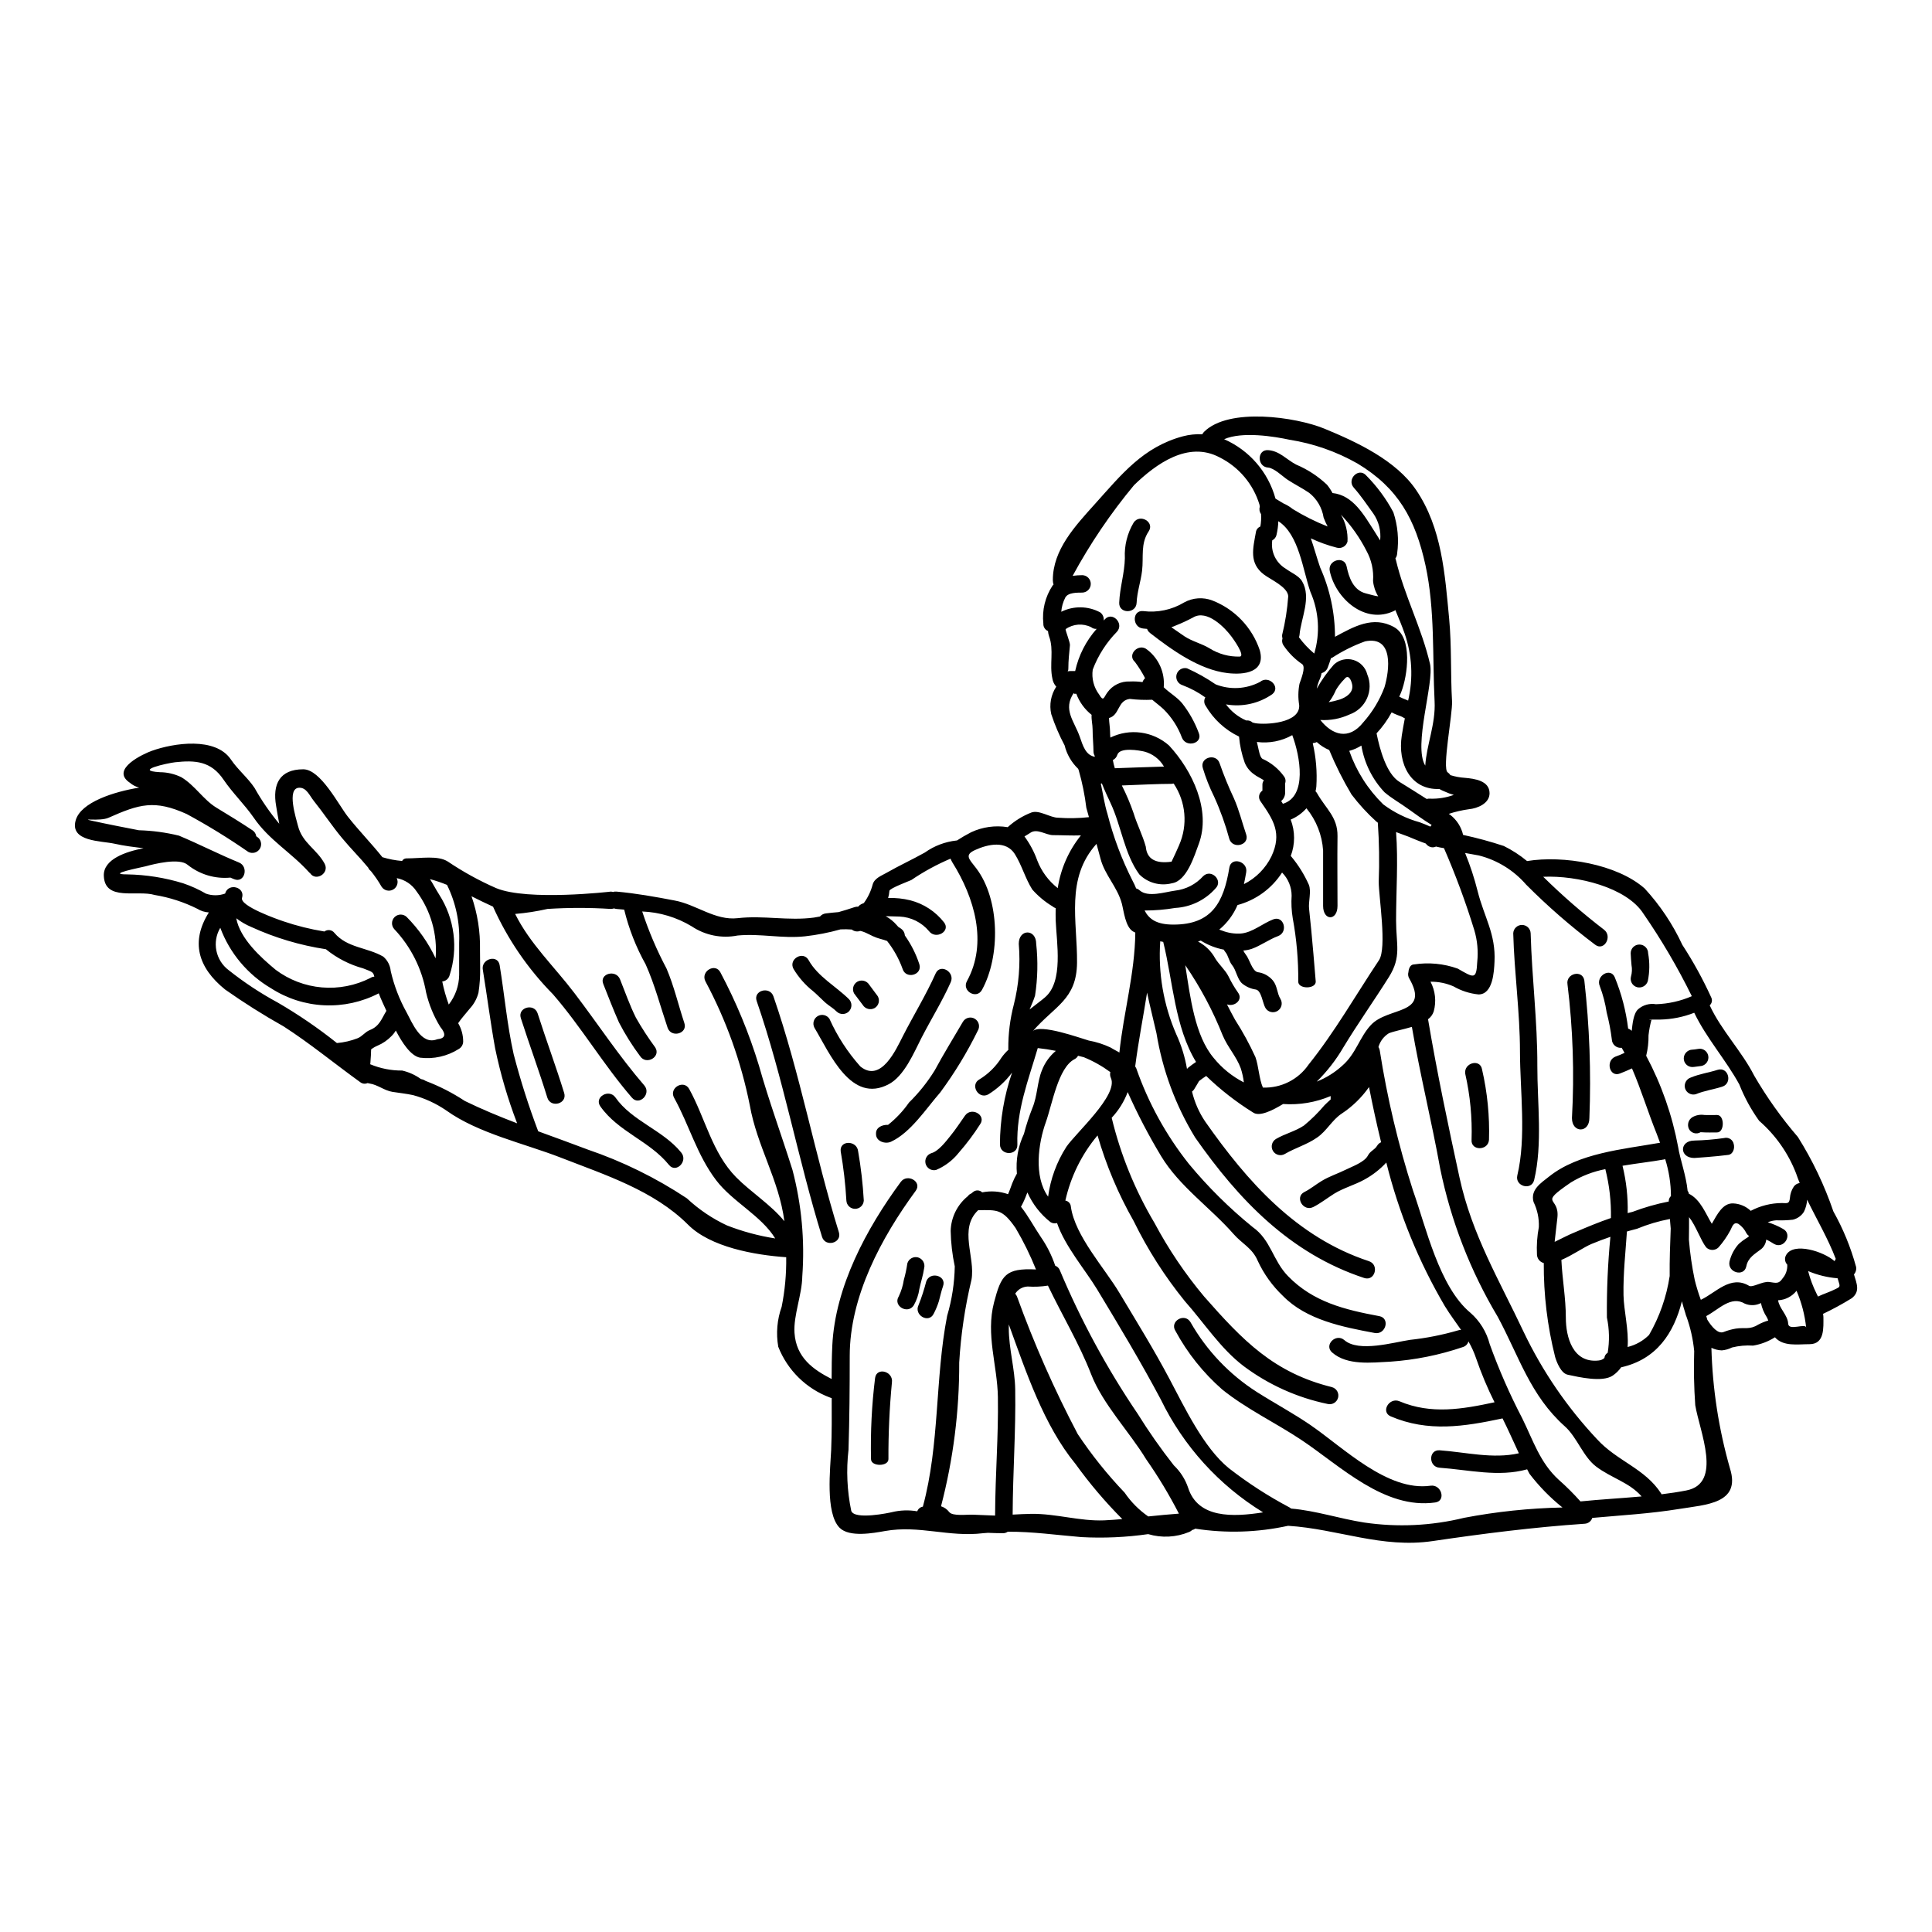 <?xml version="1.0" encoding="UTF-8"?>
<!-- Uploaded to: SVG Repo, www.svgrepo.com, Generator: SVG Repo Mixer Tools -->
<svg fill="#000000" width="800px" height="800px" version="1.1" viewBox="144 144 512 512" xmlns="http://www.w3.org/2000/svg">
 <g>
  <path d="m516.11 334.27c0.02 0 0.02 0.02 0.02 0.039-0.121-0.082-0.344-0.219-0.363-0.238-0.16-0.082-0.344-0.16-0.504-0.242-0.16-0.082-0.66-0.219-0.922-0.34h0.004c-0.531-0.203-1.047-0.438-1.547-0.703-1.09 2.016-2.434 3.883-3.996 5.559 0.844 4.199 2.609 10.727 6.062 12.855 2.394 1.484 4.82 2.992 7.231 4.539 0.285-0.09 0.586-0.121 0.887-0.082 2.144 0.07 4.281-0.27 6.297-1.004-0.812-0.219-1.602-0.508-2.363-0.863-0.512-0.199-1.008-0.434-1.488-0.703-7.551 0.305-11.109-6.691-9.941-14.168 0.242-1.574 0.523-3.09 0.809-4.559-0.055-0.047-0.117-0.074-0.184-0.09zm119.75 145.35v0.004c0.168 0.75-0.035 1.531-0.543 2.109 0.742 2.469 1.688 4.5-0.562 6.297-2.465 1.527-5.012 2.914-7.629 4.156 0.051 0.277 0.086 0.559 0.098 0.844 0 2.754 0.363 7.172-3.656 7.191-3.211 0-6.965 0.68-9.195-1.828h0.004c-1.762 1.121-3.731 1.871-5.789 2.207-1.879-0.125-3.769 0.043-5.598 0.5-0.844 0.426-1.758 0.684-2.695 0.766-0.953-0.035-1.895-0.266-2.754-0.684 0.289 10.824 1.941 21.562 4.922 31.969 2.953 9.359-6.387 9.582-13.516 10.746-7.613 1.242-15.305 1.668-22.973 2.363h-0.004c-0.289 0.895-1.105 1.512-2.047 1.547-13.574 0.926-26.766 2.609-40.148 4.578-13.617 2.027-25.145-3.191-38.418-4.035-8.082 1.773-16.426 2.035-24.602 0.762-0.234 0.172-0.504 0.285-0.785 0.34-0.242 0.234-0.531 0.418-0.844 0.543-3.445 1.426-7.273 1.625-10.848 0.562-5.863 0.844-11.797 1.109-17.711 0.789-6.746-0.562-12.953-1.465-19.5-1.426-0.367 0.262-0.812 0.398-1.262 0.395-1.328 0-2.652-0.043-4-0.102-0.422 0.039-0.844 0.059-1.281 0.102-9.098 1.102-16.871-2.188-25.977-0.582-3.016 0.539-9.445 1.746-12.031-0.848-3.871-3.852-2.449-15.926-2.246-20.664 0.18-4.559 0.16-9.137 0.141-13.695-0.141-0.043-0.305-0.102-0.445-0.16h-0.004c-6.277-2.332-11.266-7.227-13.715-13.457-0.621-3.555-0.309-7.207 0.902-10.605 0.863-4.32 1.27-8.723 1.203-13.129-8.41-0.582-20.074-2.672-26.004-8.617-9.078-9.078-21.992-13.195-33.777-17.793-9.602-3.734-21.809-6.402-30.285-12.469-2.688-1.848-5.668-3.227-8.816-4.078-1.828-0.395-3.594-0.562-5.465-0.863-2.168-0.344-3.938-1.91-6.062-2.211-0.199-0.039-0.363-0.078-0.543-0.117h0.004c-0.652 0.297-1.418 0.191-1.969-0.266-6.809-4.898-13.277-10.262-20.344-14.801l-0.004 0.004c-5.309-2.981-10.461-6.231-15.438-9.738-7.231-5.844-9.16-12.695-4.297-20.426h-0.004c-1.082-0.062-2.133-0.395-3.055-0.965-3.555-1.777-7.359-3.008-11.285-3.656-4.641-1.406-13.277 1.805-13.496-5.117-0.137-4.375 5.863-6.383 10.523-7.269-2.551-0.324-5.117-0.621-7.691-1.203-3.496-0.789-11.91-0.484-10.285-6.207 1.367-4.797 10.145-7.57 16.832-8.66-0.91-0.234-1.754-0.672-2.469-1.281-5.418-3.617 3.836-7.773 5.824-8.473 5.785-2.07 16.852-3.754 20.949 2.305 1.848 2.731 4.5 4.859 6.266 7.535v-0.004c1.883 3.363 4.074 6.539 6.543 9.5-0.324-1.605-0.562-3.211-0.824-4.699-1.027-5.801 0.945-9.738 7.188-9.738 4.602 0 9.359 9.445 11.828 12.57 2.977 3.773 6.246 7.086 9.141 10.723 1.699 0.52 3.453 0.855 5.223 1.004 0.215-0.406 0.629-0.664 1.082-0.684 4.016 0 8.355-0.848 11.02 0.824h0.004c4.051 2.731 8.336 5.09 12.812 7.051 8.395 3.496 30.387 0.926 30.387 0.926l-0.004-0.004c0.207 0.012 0.406 0.047 0.605 0.102 0.289-0.109 0.598-0.141 0.902-0.102 5.18 0.461 10.32 1.387 15.422 2.363 5.762 1.066 10.707 5.363 16.707 4.68 6.887-0.789 13.383 0.762 20.223-0.16 0.543-0.078 1.062-0.176 1.574-0.281h0.004c0.395-0.457 0.945-0.75 1.547-0.82 1.023-0.121 2.188-0.262 3.375-0.344 1.426-0.402 2.852-0.844 4.277-1.328 0.297-0.094 0.609-0.133 0.922-0.117 0.219-0.266 0.484-0.484 0.789-0.645 0.242-0.117 0.484-0.219 0.723-0.32 1.078-1.473 1.867-3.133 2.332-4.898 0.461-1.668 2.269-2.309 3.613-3.074 3.332-1.906 6.887-3.543 10.234-5.418v-0.004c2.465-1.75 5.34-2.844 8.352-3.172h0.121c1.219-0.793 2.481-1.523 3.773-2.188 3.023-1.418 6.406-1.887 9.699-1.348 1.824-1.664 3.945-2.981 6.246-3.875 2.07-0.789 5.023 1.367 7.086 1.367 2.731 0.203 5.473 0.156 8.195-0.145-0.219-0.824-0.465-1.645-0.684-2.449l-0.004 0.004c-0.41-3.383-1.086-6.727-2.027-10.004-0.055-0.117-0.102-0.238-0.141-0.363-1.762-1.684-3.012-3.836-3.594-6.207-1.418-2.656-2.602-5.43-3.543-8.293-0.566-2.5-0.086-5.129 1.328-7.269-0.543-0.602-0.898-1.348-1.027-2.148-0.824-3.773 0.465-7.551-0.863-11.168v0.004c-0.164-0.461-0.262-0.941-0.297-1.426-0.785-0.332-1.277-1.117-1.23-1.969-0.387-3.551 0.48-7.121 2.453-10.102 0.074-0.086 0.156-0.164 0.242-0.238-0.117-0.391-0.18-0.797-0.184-1.203 0-8.035 5.902-14.32 11.227-20.242 6.992-7.773 12.695-15.023 23.223-17.855 1.684-0.445 3.426-0.629 5.164-0.543 0.121-0.234 0.273-0.453 0.461-0.641 6.527-6.527 24.34-3.957 31.883-0.848 8.516 3.516 18.941 8.336 24.32 16.266 6.848 10.082 7.633 22.371 8.754 34.141 0.684 7.289 0.344 14.562 0.762 21.848 0.18 3.332-2.707 17.977-1.141 18.836v0.004c0.285 0.184 0.523 0.434 0.699 0.727 1.266 0.395 2.574 0.637 3.898 0.719 2.492 0.219 6.488 0.742 6.488 4.078 0 2.711-3.191 4.016-5.484 4.238-1.809 0.25-3.59 0.66-5.324 1.227 0.16 0.098 0.305 0.199 0.461 0.32v-0.004c1.68 1.324 2.856 3.18 3.336 5.262 3.644 0.785 7.242 1.762 10.785 2.934 2.203 1.086 4.273 2.43 6.164 3.996 9.578-1.574 23.816 0.789 31.145 7.25h0.004c4.086 4.438 7.461 9.48 10 14.957 2.894 4.441 5.453 9.094 7.652 13.918 0.363 0.711 0.203 1.578-0.395 2.109 3.012 6.566 8.512 12.172 11.789 18.637 3.352 5.766 7.234 11.211 11.586 16.266 3.887 6.191 7.039 12.809 9.402 19.723 2.582 4.598 4.59 9.496 5.984 14.582zm-5.32 5.945c0.723-0.395 1.145-0.441 0.863-1.406-0.137-0.441-0.281-0.926-0.422-1.406v0.004c-2.691-0.211-5.332-0.855-7.812-1.91 0.543 2.106 1.309 4.144 2.289 6.086 0.102 0.199 0.199 0.445 0.324 0.664 1.543-0.746 3.227-1.23 4.754-2.035zm-0.344-7.328c0.043-0.227 0.148-0.434 0.305-0.602-2.051-5.402-5.062-10.48-7.594-15.703v-0.004c-0.066 1.129-0.359 2.227-0.863 3.238-0.668 1.039-1.711 1.777-2.91 2.066-1.461 0.164-2.934 0.215-4.402 0.16-0.777 0.051-1.543 0.227-2.266 0.523 1.422 0.43 2.789 1.023 4.078 1.77 2.609 1.426 0.281 5.418-2.363 3.996-0.582-0.324-1.145-0.742-1.746-1.004v-0.004c-0.125-0.051-0.246-0.113-0.363-0.18-0.09 0.965-0.551 1.855-1.285 2.488-1.684 1.309-3.543 2.25-3.996 4.602-0.582 2.914-5.043 1.664-4.461-1.242v-0.004c0.41-1.742 1.254-3.352 2.453-4.68 0.633-0.578 1.32-1.094 2.047-1.547 0.445-0.238 0.582-0.395 0.664-0.562-0.266-0.184-0.492-0.422-0.656-0.699-0.48-0.996-1.203-1.852-2.106-2.488-1.41-0.742-1.746 0.965-2.191 1.727-0.863 1.605-1.906 3.109-3.109 4.477-0.434 0.434-1.023 0.68-1.641 0.68-0.613 0-1.203-0.246-1.637-0.68-1.445-1.828-2.711-5.703-4.539-8.012 0 1.926 0 3.938-0.039 5.984 0.293 3.59 0.809 7.156 1.547 10.684 0.441 1.773 0.977 3.523 1.609 5.242 3.996-1.867 7.871-6.629 12.773-3.715 0.922 0.562 3.574-1.242 5.359-1.004 1.785 0.238 2.512 0.582 3.516-0.926h-0.004c0.887-1.012 1.34-2.332 1.266-3.672-0.684-0.707-0.789-1.789-0.262-2.613 1.988-3.402 9.902-0.891 12.812 1.699zm-12.309 16.566c0.098 1.988 4.676-0.238 4.758 1.027h0.004c-0.355-3.363-1.215-6.652-2.551-9.762-1.188 1.508-2.969 2.426-4.883 2.512 0.297 2.184 2.586 3.973 2.668 6.219zm3.051-37.289c-0.344-0.867-0.68-1.707-0.965-2.57-2.082-5.363-5.438-10.141-9.781-13.918-2.144-2.981-3.91-6.219-5.258-9.641-3.543-6.488-8.777-12.352-11.949-19v0.004c-2.867 1.129-5.914 1.738-8.996 1.805h-2.246c-0.828 0-0.848 0.285-0.082 0.039h-0.004c-0.367 1.355-0.633 2.738-0.785 4.137 0.031 1.828-0.18 3.652-0.621 5.426 4.043 7.578 6.898 15.734 8.473 24.176 0.484 3.148 2.129 7.574 2.512 11.629 0.184 0.207 0.297 0.469 0.32 0.742 3.09 1.508 4.477 5.34 6.086 7.973 1.406-2.414 2.871-5.512 5.66-5.402 1.742 0.07 3.398 0.77 4.66 1.969 2.539-1.34 5.363-2.047 8.234-2.066 1.488 0.02 1.969 0.281 2.148-1.348v0.004c0.074-1.086 0.434-2.137 1.043-3.035 0.371-0.508 0.93-0.84 1.547-0.926zm-8.332 36.449c-0.102-0.316-0.234-0.617-0.395-0.906-0.742-1.137-1.27-2.406-1.547-3.734-1.324 0.68-2.883 0.738-4.258 0.16-3.695-2.207-6.887 1.527-10.234 3.293 0.102 0.324 0.18 0.641 0.285 0.965 1.141 1.848 2.828 3.856 4.328 3.25 1.043-0.41 2.125-0.715 3.234-0.898 2.269-0.363 3.656 0.363 5.902-1.043 0.852-0.457 1.75-0.824 2.68-1.094zm-21.711 45.02c9.68-1.867 3.516-15.641 2.363-22.594-0.336-4.773-0.43-9.559-0.281-14.34-0.305-3.16-1.004-6.269-2.09-9.258-0.031-0.051-0.059-0.105-0.078-0.16-0.062-0.168-0.113-0.344-0.141-0.52-0.344-1.066-0.66-2.129-0.945-3.254-2.148 8.414-6.668 15.383-16.105 17.492v-0.004c-0.605 0.871-1.367 1.621-2.25 2.211-2.731 1.832-8.938 0.395-11.891-0.238-1.828-0.363-2.973-3.414-3.375-4.777l0.004-0.004c-2.039-8.121-3.043-16.469-2.992-24.844-0.031-0.012-0.07-0.012-0.102 0-0.988-0.301-1.672-1.195-1.703-2.227-0.125-2.438 0.043-4.875 0.496-7.269 0.094-2.305-0.391-4.598-1.402-6.668-0.902-3.254 1.969-5.023 4.137-6.746 7.812-6.227 19.562-7.211 29.098-8.898 0.102-0.02 0.199-0.02 0.285-0.039-0.344-0.965-0.645-1.785-0.887-2.391-2.309-5.703-4.098-11.668-6.547-17.32-1.043 0.504-2.129 0.926-3.172 1.348-2.754 1.125-3.938-3.352-1.227-4.461 0.828-0.289 1.641-0.625 2.43-1.004-0.238-0.461-0.504-0.906-0.762-1.348v0.004c-0.645 0.078-1.293-0.117-1.785-0.535-0.496-0.418-0.797-1.027-0.824-1.676-0.297-2.41-0.754-4.797-1.367-7.148-0.355-2.387-0.969-4.731-1.828-6.988-1.141-2.711 2.832-5.062 3.981-2.332h-0.004c1.785 4.356 2.977 8.926 3.543 13.598 0.363 0.113 0.688 0.32 0.945 0.602 0.199-1.605 0.395-4.559 1.703-5.742 1.297-1.129 3.031-1.617 4.727-1.328 3.269-0.102 6.496-0.82 9.5-2.125-3.738-7.609-8.035-14.934-12.855-21.91-4.438-6.906-17.41-10.141-26.527-9.738 5.074 4.996 10.453 9.676 16.105 14.016 2.332 1.785 0.039 5.801-2.332 3.996-6.469-4.867-12.582-10.191-18.293-15.926-3.285-3.801-7.66-6.5-12.527-7.731-1.227-0.238-2.453-0.422-3.656-0.66 1.352 3.301 2.465 6.695 3.332 10.156 1.707 6.809 4.84 11.328 4.461 18.695-0.121 2.551-0.395 8.637-4.238 8.637-2.332-0.234-4.582-0.961-6.609-2.129-1.926-0.844-4.004-1.27-6.106-1.242 1.273 2.418 1.574 5.234 0.848 7.871-0.273 0.832-0.801 1.555-1.508 2.07 2.363 14.035 5.34 28.133 8.352 42.012 3.293 15.117 10.504 27.086 16.992 40.863 4.977 10.43 11.543 20.023 19.457 28.438 5.301 5.805 12.672 7.711 16.969 14.359 0.031 0.078 0.066 0.148 0.102 0.223 2.223-0.27 4.41-0.598 6.582-1.016zm-4.078-78.02c-0.016-3.324-0.531-6.625-1.527-9.793-0.141 0.062-0.289 0.102-0.445 0.121-3.07 0.562-6.965 0.984-10.863 1.645 1.012 4.106 1.469 8.328 1.367 12.551 0.395-0.098 0.824-0.238 1.242-0.32v0.004c3.129-1.191 6.356-2.113 9.641-2.758-0.023-0.543 0.188-1.074 0.582-1.449zm-0.059 8.637c-0.078-0.844-0.16-1.684-0.219-2.551v-0.004c-2.988 0.559-5.91 1.43-8.715 2.59-0.906 0.219-1.785 0.484-2.672 0.723-0.363 5.484-1.004 11.02-0.906 16.871 0.082 4.078 1.43 9.258 1.086 13.738 2.152-0.523 4.117-1.629 5.684-3.195 2.785-4.82 4.637-10.117 5.465-15.621-0.043-4.281 0.113-8.312 0.273-12.555zm-7.711 70.969c-3.293-3.754-7.973-4.836-12.047-7.91-3.457-2.609-5.043-7.731-8.266-10.629-9.219-8.215-12.172-18.598-17.836-29.098-7.238-12.117-12.383-25.363-15.223-39.184-2.266-12.594-5.359-25-7.512-37.613-2.289 0.684-4.68 1.125-6.106 1.688h0.004c-1.344 0.828-2.328 2.133-2.758 3.652 0.176 0.27 0.293 0.57 0.344 0.887 1.965 12.574 4.906 24.977 8.797 37.094 3.473 9.758 6.945 25.539 15.219 32.434v-0.004c2.5 2.188 4.285 5.078 5.117 8.297 2.426 6.738 5.305 13.309 8.617 19.66 2.891 5.84 4.699 11.77 9.699 16.328v-0.004c2.027 1.793 3.945 3.703 5.742 5.723 5.359-0.539 10.781-0.836 16.203-1.32zm-8.133-73.781c0.086-4.363-0.414-8.723-1.484-12.953-3.227 0.621-6.312 1.809-9.117 3.516-8.957 6.125-2.894 3.453-3.598 9.445-0.262 2.086-0.461 4.195-0.719 6.297l0.281-0.121 2.391-1.18c0.945-0.48 1.891-0.902 2.875-1.305 3.059-1.309 6.191-2.617 9.367-3.699zm-0.867 35.727h0.004c0.512-3.106 0.445-6.277-0.203-9.359-0.074-7.141 0.234-14.281 0.926-21.387-1.688 0.582-3.352 1.203-5.004 1.891-2.066 0.863-5.078 3.012-7.988 4.234 0.238 5.117 1.18 10.086 1.18 15.305 0 5.117 1.828 12.109 8.695 11.348v-0.004c0.57-0.043 1.105-0.277 1.527-0.66 0.039-0.57 0.355-1.082 0.852-1.367zm-11.988 40.984h0.004c-3.262-2.613-6.195-5.613-8.734-8.934-0.219-0.395-0.422-0.789-0.621-1.18-7.594 2.129-15.566 0.117-23.195-0.422-2.977-0.199-2.996-4.82 0-4.621 6.824 0.484 14.168 2.363 21.004 0.789-1.445-3.074-2.789-6.184-4.328-9.238-10.16 2.168-19.719 3.695-29.637-0.543-2.731-1.18-0.395-5.141 2.328-3.996 8.355 3.543 16.707 2.09 25.191 0.262l-0.008-0.004c-1.875-3.75-3.5-7.621-4.859-11.586-0.531-1.574-1.219-3.098-2.051-4.539-0.203 0.73-0.773 1.301-1.504 1.508-6.199 2.109-12.645 3.406-19.18 3.859-5 0.238-11.414 1.082-15.441-2.434-2.25-1.969 1.023-5.219 3.25-3.269 3.793 3.309 13.133 0.559 17.32-0.062v-0.004c4.34-0.461 8.625-1.305 12.812-2.527 0.254-0.086 0.52-0.125 0.789-0.121-1.367-2.012-2.856-3.938-4.258-6.227h-0.004c-6.988-11.895-12.227-24.734-15.551-38.125-1.676 1.816-3.637 3.34-5.805 4.519-2.57 1.426-5.582 2.227-8.035 3.754-1.867 1.18-3.574 2.531-5.512 3.516-2.668 1.328-5-2.652-2.363-3.977 1.648-0.824 2.992-1.969 4.559-2.914 2.012-1.242 4.297-1.949 6.426-3.012 1.688-0.848 4.941-1.969 5.863-3.754 0.621-1.227 1.785-1.488 2.41-2.551l0.004 0.004c0.238-0.434 0.613-0.773 1.07-0.965-1.184-4.879-2.25-9.754-3.195-14.621h-0.004c-1.945 2.773-4.398 5.16-7.227 7.027-2.574 1.688-4 4.641-6.551 6.363-2.648 1.852-5.742 2.711-8.512 4.328v0.004c-1.098 0.652-2.516 0.289-3.168-0.809s-0.289-2.516 0.809-3.168c2.363-1.387 5.199-2.047 7.43-3.574 1.965-1.621 3.777-3.414 5.422-5.359 0.523-0.523 1.066-1.023 1.629-1.527v-0.906c-3.973 1.688-8.289 2.41-12.598 2.109-2.691 1.625-6.266 3.496-7.992 2.227v0.004c-4.461-2.777-8.613-6.012-12.391-9.66-0.656 0.414-1.285 0.863-1.891 1.348-0.441 0.723-0.844 1.469-1.305 2.188h0.004c-0.156 0.23-0.344 0.434-0.562 0.602 0.676 2.824 1.852 5.504 3.469 7.914 11.188 15.965 24.223 30.699 43.418 37.031 2.812 0.926 1.605 5.379-1.242 4.461-19.68-6.488-33.273-20.746-44.805-37.215-5.18-8.465-8.664-17.855-10.262-27.652-0.824-3.656-1.746-7.211-2.492-10.766-1.023 6.508-2.309 12.988-3.148 19.559 0.109 0.16 0.203 0.328 0.285 0.504 3.199 9.172 7.918 17.738 13.957 25.344 5.062 6.113 10.719 11.715 16.883 16.719 4.879 3.434 5.301 8.836 9.398 13.031 6.691 6.867 15.043 8.875 24.18 10.582 2.934 0.543 1.688 5.004-1.223 4.461-8.414-1.574-18.105-3.438-24.34-9.84h-0.004c-2.789-2.652-5.051-5.809-6.668-9.301-1.426-3.375-4.215-4.559-6.402-7.086-6.125-6.988-14.34-12.594-19.199-20.645-3.297-5.469-6.254-11.137-8.855-16.969-0.949 2.531-2.391 4.844-4.242 6.809 2.367 9.809 6.191 19.207 11.348 27.875 3.699 6.941 8.105 13.477 13.156 19.5 10.234 11.629 18.457 20.203 33.879 24.008l-0.004 0.004c1.227 0.336 1.949 1.605 1.609 2.832s-1.605 1.945-2.832 1.605c-8.027-1.672-15.594-5.086-22.164-9.996-6.164-4.68-10.48-11.469-15.621-17.25-5.305-6.543-9.852-13.664-13.555-21.23-4.074-7.152-7.285-14.762-9.562-22.672-4.188 4.988-7.113 10.91-8.531 17.27 0.801 0.125 1.41 0.793 1.461 1.605 1.066 7.754 9.055 16.41 12.914 22.934 4.5 7.512 9.121 14.98 13.215 22.715 4 7.531 9.055 18.211 15.703 23.637 5.055 3.941 10.445 7.426 16.109 10.422 0.152 0.09 0.301 0.191 0.438 0.305 6.57 0.559 12.773 2.668 19.32 3.691h0.004c8.832 1.305 17.836 0.883 26.508-1.242 8.594-1.641 17.309-2.555 26.055-2.734zm-22.574-144.61c0.293-2.805 0.031-5.644-0.766-8.352-2.273-7.402-4.961-14.668-8.051-21.77-0.711-0.102-1.414-0.242-2.106-0.422-0.453 0.223-0.969 0.266-1.449 0.125-0.516-0.156-0.961-0.48-1.266-0.926-1.605-0.562-3.172-1.223-4.68-1.852-1.023-0.395-2.109-0.789-3.191-1.18 0.582 7.731 0 15.699 0 23.434 0 6.402 1.488 9.555-1.891 14.957-3.957 6.297-8.266 12.352-12.125 18.734v0.004c-1.93 3.293-4.285 6.32-7.008 8.996 2.512-0.992 4.82-2.438 6.809-4.262 3.613-3.148 4.539-7.551 7.57-10.766 4.578-4.875 15.723-2.551 10.145-12.289h-0.004c-0.312-0.52-0.395-1.145-0.219-1.727 0.078-1.043 0.559-2.008 1.465-2.008h-0.004c3.894-0.598 7.879-0.223 11.59 1.102 4.305 2.465 4.957 3.023 5.18-1.801zm-13.777-51.992c0.363-5.625 2.789-11.043 2.473-17.051-0.602-11.91 0.137-24.301-2.41-36.027-2.672-12.203-7.211-20.469-18.035-26.992v0.004c-5.574-3.168-11.68-5.301-18.012-6.297-3.898-0.844-12.488-2.266-17.32-0.137v-0.004c6.684 2.926 11.684 8.711 13.613 15.746 0.703 0.422 1.387 0.844 2.09 1.262 0.898 0.387 1.734 0.895 2.488 1.508 2.941 1.805 6.031 3.352 9.238 4.617-0.402-0.762-0.758-1.551-1.062-2.359-0.402-2.586-1.762-4.926-3.812-6.547-1.871-1.285-3.898-2.269-5.785-3.516-1.262-0.844-3.543-3.094-5.117-3.191-2.953-0.199-2.973-4.82 0-4.621 3.035 0.199 4.84 2.473 7.449 3.836 3.016 1.273 5.777 3.074 8.156 5.324 0.559 0.684 1.051 1.422 1.465 2.207 5.512 0.582 8.375 5.902 11.168 10.234 0.48 0.762 0.984 1.547 1.465 2.332l-0.004-0.004c0.273-2.523-0.375-5.062-1.824-7.148-1.664-2.289-3.273-4.723-5.16-6.828-1.969-2.207 1.281-5.484 3.273-3.254 2.867 2.883 5.297 6.172 7.207 9.762 1.168 3.523 1.512 7.269 1.004 10.945-0.02 0.465-0.18 0.914-0.461 1.285 0.039 0.121 0.078 0.219 0.121 0.363 2.246 9.5 6.824 18.016 9.055 27.613 1.148 5.027-4.531 21.621-1.262 26.941zm1.348 16.164c0.121-0.16 0.219-0.301 0.344-0.441-2.25-1.367-4.801-3.254-6.106-4.176-2.07-1.527-4.402-2.793-6.348-4.461l-0.004 0.008c-3.246-3.43-5.391-7.754-6.164-12.41-0.469 0.293-0.957 0.555-1.461 0.785-0.566 0.254-1.152 0.461-1.75 0.621 1.867 5.356 4.945 10.203 8.996 14.172 2.906 2.18 6.195 3.797 9.699 4.758 0.824 0.301 1.789 0.695 2.793 1.148zm-5.887-33.395c1.383-5.891 1.059-12.051-0.922-17.77-0.758-2.148-1.625-4.199-2.469-6.227-0.082 0.059-0.16 0.141-0.262 0.199-7.793 3.793-15.625-3.332-17.113-10.543-0.602-2.91 3.856-4.156 4.461-1.242 0.602 2.914 1.746 6.363 5.16 7.191 0.867 0.199 2.07 0.602 3.215 0.762-0.762-1.238-1.227-2.633-1.367-4.078 0.203-2.793-0.41-5.582-1.766-8.031-1.777-3.481-4.043-6.684-6.727-9.52 1.254 2.16 1.855 4.637 1.723 7.129-0.34 1.223-1.605 1.941-2.828 1.605-2.367-0.605-4.676-1.434-6.887-2.473 0.863 2.473 1.574 5.144 2.469 7.715h-0.004c2.59 5.781 3.93 12.039 3.938 18.375 4.894-2.629 10.082-5.703 15.68-2.551 4.984 2.789 3.543 12.875 1.891 17.148-0.16 0.426-0.363 0.848-0.543 1.266 0.547 0.301 1.121 0.555 1.707 0.766 0.227 0.078 0.426 0.18 0.645 0.277zm-6.266-3.543c1.328-4.461 2.512-13.738-5.16-12.152v0.004c-3.055 1.105-5.973 2.559-8.695 4.328-0.102 0.051-0.207 0.086-0.32 0.105-0.262 0.844-0.543 1.664-0.883 2.551-0.277 0.703-0.875 1.234-1.609 1.422-0.125 0.684-0.34 1.344-0.641 1.969-0.293 0.691-0.508 1.41-0.641 2.148 1.285-2.285 2.812-4.43 4.555-6.394 1.391-1.285 3.356-1.742 5.172-1.203 1.812 0.539 3.207 2 3.664 3.836 0.848 2.023 0.824 4.309-0.066 6.312-0.891 2.008-2.562 3.559-4.633 4.293-2.422 1.121-5.082 1.625-7.75 1.461 3.113 3.938 7.512 5.512 11.387 0.621v0.004c2.434-2.731 4.34-5.891 5.621-9.312zm-1.465 72.348c2.168-3.25-0.062-16.766-0.062-20.805v-0.004c0.203-5.215 0.121-10.434-0.238-15.641-0.137-0.102-0.262-0.199-0.395-0.305v0.004c-2.414-2.188-4.617-4.594-6.586-7.188-2.25-3.777-4.223-7.711-5.902-11.77-1.215-0.504-2.328-1.219-3.293-2.109-0.293 0.156-0.617 0.242-0.945 0.258-0.039 0-0.078 0.062-0.121 0.082 0.867 3.731 1.188 7.562 0.953 11.383-0.031 0.449-0.105 0.891-0.219 1.324 0.168 0.16 0.309 0.34 0.422 0.543 2.332 4.117 5.465 6.297 5.402 11.328-0.082 6.203 0 12.488 0 18.5 0 4.016-3.816 4.016-3.816 0v-14.664c-0.266-4.102-1.809-8.023-4.418-11.203-1.148 1.301-2.574 2.324-4.176 2.996 1.191 3.098 1.199 6.531 0.02 9.637 0.066 0.051 0.117 0.113 0.164 0.184 1.867 2.246 3.418 4.738 4.613 7.406 0.742 1.766-0.141 4.539 0.078 6.406 0.742 6.469 1.766 19.316 1.766 19.316 0 2.008-4.637 2.008-4.637 0l0.004 0.004c0.047-5.637-0.441-11.266-1.461-16.809-0.328-1.984-0.43-4-0.297-6.008-0.012-2.285-0.922-4.477-2.531-6.102-2.731 4.238-6.941 7.309-11.809 8.613-1.07 2.527-2.731 4.758-4.84 6.508 0.363 0.121 0.664 0.219 0.789 0.281l-0.004-0.004c1.559 0.605 3.231 0.867 4.902 0.766 3.094-0.238 5.863-2.731 8.66-3.773 2.793-1.043 4 3.414 1.246 4.441-2.434 0.902-4.539 2.508-6.992 3.394v-0.004c-0.719 0.242-1.469 0.391-2.227 0.441 0.184 0.391 0.414 0.762 0.68 1.105 0.906 1.062 1.668 4.375 3.148 4.637 1.57 0.203 3.008 0.996 4.019 2.211 1.203 1.484 1.043 3.332 2.008 4.898v0.004c0.652 1.102 0.285 2.523-0.816 3.176-1.105 0.652-2.527 0.289-3.18-0.816-0.742-1.242-1.047-4.617-2.531-4.875-1.297-0.184-2.519-0.711-3.543-1.527-1.391-1.086-1.629-3.594-2.754-4.941-0.844-1.004-0.984-2.551-1.828-3.516h0.004c-0.152-0.172-0.277-0.367-0.363-0.582-2.176-0.414-4.25-1.23-6.125-2.406-0.238 0.078-0.461 0.18-0.723 0.262v-0.004c1.934 0.996 3.523 2.551 4.559 4.461 1.004 1.645 2.668 3.07 3.516 4.758 0.715 1.492 1.555 2.926 2.508 4.277 1.488 1.988-1.004 3.894-2.91 3.148 0.699 1.387 1.406 2.754 2.168 4.117h0.004c2.027 3.16 3.824 6.465 5.379 9.879 0.844 2.363 0.965 5.781 1.969 8.055 4.812 0.18 9.383-2.117 12.109-6.086 6.906-8.605 12.512-18.449 18.652-27.664zm-10.422-69.082c1.766-0.582 3.754-1.871 3.312-4.019-0.223-1.043-0.945-2.852-2.031-1.426h0.004c-0.875 0.875-1.637 1.855-2.269 2.914-0.375 0.883-0.832 1.73-1.363 2.531-0.18 0.262-0.363 0.461-0.543 0.699 0.977-0.164 1.945-0.398 2.891-0.699zm-6.727-12.203c1.605-5.383 1.246-11.16-1.008-16.305-2.027-5.766-2.992-15.223-8.512-18.758v-0.004c-0.039 1.219-0.199 2.434-0.48 3.617-0.125 0.633-0.543 1.172-1.125 1.445-0.457 3.004 0.957 5.984 3.574 7.531 1.328 1.004 3.477 1.852 4.328 3.332 2.551 4.328-0.301 9.781-0.68 14.223-0.027 0.211-0.074 0.418-0.145 0.621 1.172 1.594 2.531 3.043 4.047 4.309zm0.281 23.223c-0.008-0.027-0.008-0.055 0-0.082-0.051 0.078-0.109 0.145-0.184 0.199 0.062-0.055 0.109-0.074 0.184-0.113zm-4.195-15.188c0.359-1.121 1.742-4.375 0.738-5.199-1.984-1.348-3.688-3.066-5.019-5.062-0.332-0.527-0.41-1.176-0.219-1.766-0.09-0.293-0.125-0.598-0.102-0.902 0.836-3.383 1.379-6.828 1.625-10.305-0.199-2.488-4.676-4.375-6.508-5.781-3.918-3.016-2.828-6.906-2.066-11.148 0.086-0.688 0.539-1.273 1.184-1.527 0.195-1.094 0.258-2.207 0.18-3.312-0.414-0.543-0.535-1.258-0.324-1.906-0.043-0.176-0.07-0.359-0.078-0.543-1.641-5.461-5.465-10-10.562-12.551-8.395-4.481-16.926 1.766-22.691 7.352-6.199 7.461-11.648 15.512-16.27 24.035 0.859-0.117 1.727-0.18 2.59-0.18 1.238 0.051 2.215 1.07 2.215 2.309 0 1.238-0.977 2.258-2.215 2.309-1.348 0.023-3.812-0.078-4.559 1.348h0.004c-0.594 1.164-0.949 2.434-1.051 3.734 3.25-1.617 7.082-1.562 10.285 0.141 0.695 0.492 1.066 1.324 0.965 2.168 0.082-0.098 0.168-0.191 0.262-0.277 1.969-2.25 5.223 1.043 3.254 3.25-2.812 2.867-5.004 6.285-6.426 10.043-0.34 2.356 0.285 4.75 1.727 6.644 1.141 1.969 1.203 0.703 2.148-0.582 1.359-1.914 3.598-3.012 5.945-2.91 1.125-0.051 2.254 0.004 3.371 0.16 0.141-0.398 0.375-0.754 0.68-1.043-0.773-1.492-1.668-2.926-2.668-4.277-2.25-1.949 1.023-5.199 3.25-3.254l0.004-0.004c3.059 2.352 4.703 6.102 4.359 9.945 1.504 1.488 3.543 2.629 4.856 4.219 1.887 2.394 3.383 5.07 4.441 7.93 1.125 2.754-3.352 3.957-4.461 1.242v0.004c-1.051-2.84-2.711-5.418-4.859-7.551-0.984-0.926-2.047-1.688-3.031-2.531-1.984 0.09-3.973 0.016-5.941-0.219-3.293 0.395-2.633 4.297-5.512 5.062 0.039 1.203 0.262 2.469 0.281 3.613 0 0.523 0.039 1.043 0.082 1.574v-0.004c5.125-2.512 11.262-1.688 15.543 2.09 6.203 6.691 11.188 17.188 7.891 26.082-1.105 2.953-3.148 9.883-7.148 10.441v0.004c-3.086 0.793-6.363-0.105-8.613-2.359-3.938-5.359-4.781-12.832-7.594-18.836-0.762-1.625-1.605-3.414-2.332-5.277v-0.004c-0.09 0.039-0.184 0.062-0.277 0.078 0.582 2.691 0.965 5.465 1.766 8.035 1.559 6.125 3.789 12.055 6.648 17.691 0.355 0.656 0.668 1.332 0.941 2.027 0.352 0.098 0.676 0.277 0.945 0.523 2.207 1.93 6.629 0.441 9.418 0.059 2.856-0.328 5.492-1.695 7.41-3.832 2.148-2.07 5.398 1.203 3.25 3.269h0.004c-2.723 3.07-6.555 4.926-10.652 5.156-2.688 0.453-5.406 0.68-8.133 0.68 1.18 2.231 3.09 3.734 7.633 3.734 10.262 0 13.332-5.922 14.84-15.121 0.484-2.934 4.941-1.664 4.461 1.246-0.18 1.082-0.395 2.148-0.602 3.148l-0.004 0.004c3.156-1.582 5.707-4.148 7.269-7.312 2.91-6.164 0.539-9.738-2.856-14.617h0.004c-0.336-0.434-0.473-0.988-0.383-1.531 0.094-0.539 0.406-1.02 0.867-1.316v-1.574c-0.004-0.422 0.133-0.832 0.391-1.164-0.848-0.582-1.785-0.945-2.691-1.648-1.059-0.762-1.887-1.805-2.387-3.012-0.797-2.234-1.305-4.562-1.508-6.926-3.707-1.773-6.793-4.621-8.855-8.176-0.457-0.656-0.484-1.52-0.082-2.207-1.875-1.352-3.922-2.445-6.082-3.254-1.191-0.379-1.867-1.629-1.531-2.832 0.336-1.199 1.562-1.918 2.773-1.625 2.648 1.184 5.184 2.606 7.574 4.254 3.832 1.508 8.133 1.266 11.773-0.656 2.269-1.891 5.566 1.367 3.254 3.25h0.004c-3.578 2.496-8 3.469-12.293 2.711 1.383 1.867 3.234 3.34 5.363 4.262 0.617-0.078 1.234 0.121 1.688 0.543 0.242 0.059 0.465 0.137 0.723 0.18 2.629 0.461 11.949 0.059 11.629-4.801-0.312-1.867-0.289-3.777 0.078-5.633zm-4.402 31.793c6.488-1.949 4.602-12.551 2.492-18.191v-0.004c-2.848 1.602-6.141 2.234-9.379 1.809 0.102 0.441 0.199 0.863 0.324 1.406 0.18 0.723 0.461 2.672 1.18 3.074v-0.004c2.289 1.031 4.266 2.656 5.723 4.699 0.398 0.555 0.48 1.277 0.219 1.906 0.023 0.078 0.035 0.16 0.039 0.242v2c0.039 0.898-0.348 1.762-1.043 2.332 0.168 0.234 0.309 0.477 0.445 0.715zm-25.102 181.27c2.613 8.133 11.852 7.769 19.863 6.508-11.703-7.184-21.109-17.562-27.109-29.914-5.281-9.941-11.066-19.562-16.891-29.203-3.113-5.141-8.496-11.367-10.605-17.551-0.582 0.168-1.211 0.078-1.727-0.242-2.656-2.082-4.758-4.785-6.125-7.871-0.062 0.141-0.141 0.305-0.199 0.465-0.414 1.148-0.918 2.262-1.508 3.332 1.969 2.469 3.332 5.141 5.223 7.949v0.004c1.641 2.359 2.938 4.945 3.852 7.668 0.535 0.188 0.961 0.59 1.184 1.109 5.602 13.348 12.516 26.109 20.645 38.094 2.945 4.738 6.148 9.312 9.598 13.695 1.73 1.648 3.035 3.695 3.801 5.957zm14.766-107.45h-0.004c-0.152-1.27-0.43-2.519-0.824-3.734-1.121-3.094-3.473-5.586-4.758-8.66h-0.004c-2.606-6.57-5.938-12.828-9.938-18.656 1.344 8.66 2.551 18.656 7.512 24.562 2.184 2.703 4.914 4.918 8.012 6.5zm-14.824-3.836c0.703-0.539 1.406-1.102 2.148-1.574-5.664-9.336-6.086-21.254-8.695-31.812-0.285-0.039-0.543-0.098-0.789-0.156-0.582 8.422 0.867 16.859 4.234 24.602 1.352 2.934 2.312 6.031 2.856 9.215 0.078-0.09 0.156-0.18 0.242-0.262zm-2.332-59.039c2.34-5.328 1.797-11.477-1.445-16.309-0.191 0.039-0.387 0.062-0.582 0.078-3.375 0-8.434 0.242-13.152 0.426 1.207 2.375 2.246 4.828 3.113 7.348 0.906 2.992 2.41 5.863 3.231 8.875 0.285 3.254 2.551 4.578 6.828 3.977 0.684-1.434 1.367-2.898 2.008-4.383zm-8.172 177.91c2.711-0.281 5.398-0.543 8.113-0.742-2.559-4.984-5.449-9.789-8.66-14.379-4.422-7.289-11.508-14.598-14.598-22.555-3.113-8.051-7.695-15.641-11.449-23.492h-0.02c-1.766 0.281-3.559 0.359-5.344 0.238-1.352 0.051-2.59 0.766-3.312 1.91 0.211 0.219 0.375 0.477 0.484 0.762 4.519 12.5 9.891 24.672 16.086 36.43 3.684 5.527 7.844 10.719 12.43 15.523 1.684 2.473 3.809 4.613 6.269 6.316zm4.156-198.72c-1.148-1.988-3.055-3.43-5.281-3.992-1.18-0.266-6.406-1.246-7.086 0.883v-0.004c-0.18 0.609-0.609 1.109-1.18 1.387 0.129 0.734 0.301 1.457 0.523 2.168 4.387-0.137 9.309-0.363 13.023-0.441zm-7.598 44c-0.199-0.102-0.422-0.199-0.602-0.305-2.047-1.223-2.449-5.441-2.973-7.406-1.18-4.379-4.5-7.535-5.625-11.809-0.359-1.348-0.719-2.672-1.082-4-8.266 9.199-5.062 20.363-5.16 31.488-0.102 9.84-5.969 11.465-11.77 18.211 1.867-2.168 12.812 1.852 14.84 2.414l0.004 0.004c2 0.355 3.945 0.977 5.785 1.844 1.426 0.863 2.086 1.125 2.363 1.348 1.109-10.664 4.106-20.926 4.219-31.789zm-8.227 155.76c1.609-0.078 3.195-0.199 4.781-0.34-4.519-4.535-8.668-9.426-12.41-14.621-8.395-10.234-13.055-24.277-17.672-36.973v0.945c0 5.543 1.625 10.863 1.703 16.309 0.18 11.102-0.621 21.648-0.68 33.156 1.645-0.102 3.293-0.16 4.941-0.199 6.562-0.086 12.809 1.984 19.336 1.723zm-10.043-98.984c2.57-3.754 13.82-13.719 11.809-18.234-0.23-0.492-0.285-1.047-0.156-1.574-2.168-1.594-4.523-2.918-7.012-3.938-0.504-0.121-1.023-0.262-1.547-0.395v0.004c-0.203 0.391-0.527 0.707-0.926 0.902-4.356 2.246-5.902 11.949-7.609 16.707-1.992 5.543-3.254 14.359 0.602 19.719l0.004 0.004c0.625-4.699 2.277-9.203 4.836-13.195zm8.039-137.28c-0.52 0.066-1.043-0.086-1.445-0.422-2.184-1.098-4.793-0.906-6.789 0.504-0.137 0.18 1.207 3.543 1.145 4.234-0.199 2.148-0.422 4.019-0.422 6.188 0 1.203-0.762 0.68 0.703 0.68h1.105c0.914-4.152 2.879-8.004 5.703-11.184zm-0.5 33.922v-0.004c-0.023-0.094-0.035-0.188-0.039-0.281-0.184-0.312-0.285-0.664-0.305-1.023-0.02-2.008-0.238-3.938-0.238-5.945 0-1.348-0.363-2.551-0.266-3.879v0.004c-1.832-1.457-3.234-3.387-4.055-5.582h-0.602s-0.039-0.238-0.062-0.238c-2.973 4.418 0.102 7.426 1.574 11.605 0.836 2.41 1.555 4.902 4.008 5.34zm-3.68 20.816c-2.473 0.098-4.961-0.062-7.371-0.062-1.926 0-4.293-1.926-6.125-0.559-0.18 0.137-0.824 0.5-1.465 0.902v-0.004c1.434 1.949 2.574 4.094 3.391 6.367 1.113 2.891 2.988 5.422 5.426 7.332 0.773-5.121 2.894-9.945 6.144-13.977zm-9.523 42.922c4.945-4.176 3.074-14.457 2.832-20.445-0.039-1.062 0-2.129 0-3.191h0.004c-0.305-0.094-0.586-0.25-0.824-0.461-2.012-1.211-3.828-2.723-5.383-4.481-1.887-2.992-2.754-6.426-4.637-9.418-2.309-3.617-7.051-2.633-10.523-1.043-2.973 1.344-1.484 2.469 0.324 4.856 6.297 8.316 6.402 23.336 1.504 32.211-1.426 2.609-5.418 0.285-3.977-2.332 5.606-10.184 1.91-22.191-3.773-31.309l-0.004 0.008c-0.219-0.371-0.414-0.754-0.582-1.145-3.637 1.543-7.117 3.441-10.383 5.66-0.441 0.219-5.781 2.207-5.801 2.856h-0.004c-0.047 0.645-0.16 1.285-0.34 1.906 1.984-0.07 3.973 0.141 5.902 0.621 3.535 0.914 6.668 2.969 8.914 5.844 1.832 2.363-2.188 4.66-3.977 2.332h0.004c-1.945-2.336-4.781-3.742-7.812-3.879-1.121 0-2.41-0.098-3.672-0.098h-0.004c1.094 0.602 2.07 1.391 2.891 2.332 0.141 0.156 0.285 0.34 0.445 0.5 0.238 0.16 0.5 0.305 0.762 0.504v-0.004c0.582 0.418 0.945 1.074 0.984 1.789 1.656 2.328 2.949 4.894 3.836 7.613 0.887 2.871-3.574 4.074-4.441 1.242-0.961-2.676-2.352-5.18-4.113-7.41-0.906-0.344-1.871-0.543-2.832-0.883-1.281-0.445-2.449-1.246-3.754-1.648-0.16-0.059-0.344-0.078-0.523-0.137h-0.004c-0.758 0.289-1.617 0.148-2.246-0.363-0.988-0.078-1.98-0.09-2.973-0.039-3.094 0.871-6.25 1.488-9.445 1.844-6.086 0.641-11.73-0.789-17.836-0.219-4.219 0.84-8.598-0.035-12.168-2.434-3.973-2.391-8.484-3.746-13.113-3.934 1.715 5.215 3.871 10.273 6.445 15.121 2.008 4.699 3.113 9.602 4.723 14.441 0.965 2.828-3.492 4.035-4.438 1.242-1.93-5.684-3.352-11.266-5.805-16.766-2.551-4.562-4.469-9.449-5.699-14.527-0.723-0.059-1.426-0.121-2.066-0.18v-0.004c-0.203-0.02-0.406-0.066-0.602-0.141-0.293 0.082-0.598 0.129-0.906 0.141-5.574-0.359-11.168-0.359-16.746 0-2.824 0.641-5.691 1.086-8.578 1.328 3.938 7.91 10.301 13.855 15.723 20.988 6.207 8.152 11.789 16.684 18.5 24.457 1.93 2.227-1.324 5.512-3.269 3.254-7.535-8.711-13.418-18.75-20.93-27.41-6.641-6.731-12.023-14.594-15.887-23.223-1.93-0.883-3.828-1.801-5.703-2.754 1.586 4.562 2.348 9.367 2.25 14.195 0 1.625 0.039 3.254 0.039 4.879v0.004c0.035 2.164-0.113 4.324-0.438 6.465-0.402 1.574-1.191 3.023-2.293 4.215-1.086 1.367-2.309 2.672-3.094 3.879 0.871 1.473 1.328 3.152 1.328 4.859-0.012 0.812-0.445 1.559-1.148 1.969-3.059 1.945-6.703 2.762-10.297 2.309-2.453-0.48-4.723-3.938-6.406-7.188h-0.004c-0.324 0.551-0.719 1.059-1.18 1.508-1.043 1.074-2.293 1.926-3.672 2.504-0.605 0.254-1.172 0.582-1.691 0.984v0.141c0 0.984-0.098 1.969-0.16 2.934 0 0.422-0.059 0.68-0.078 0.863 2.684 1.121 5.566 1.688 8.473 1.668 1.789 0.41 3.477 1.176 4.961 2.25 0.141 0.043 0.285 0.062 0.422 0.102 0.297 0.074 0.574 0.211 0.82 0.395 3.656 1.383 7.144 3.168 10.406 5.32 4.481 2.188 9.141 4.117 13.859 5.922h-0.004c-2.473-6.445-4.422-13.078-5.824-19.84-1.262-6.965-2.129-13.875-3.269-20.859-0.023-0.148-0.039-0.297-0.043-0.441 0-2.59 4.039-3.574 4.5-0.789 1.285 7.871 1.969 15.805 3.715 23.617 1.797 6.918 3.969 13.738 6.504 20.422 4.379 1.605 8.738 3.172 13.016 4.797v0.004c9.312 3.168 18.176 7.519 26.371 12.953 3.141 2.941 6.731 5.371 10.629 7.191 4.125 1.609 8.414 2.769 12.793 3.449-3.715-6.062-11.328-9.719-15.664-15.441-5.117-6.75-7.086-14.52-11.125-21.828-1.449-2.613 2.551-4.941 3.996-2.332 4.277 7.75 6.047 16.871 12.43 23.375 3.879 3.938 9.219 7.269 12.793 11.668-1.445-11.062-7.231-19.777-9.176-30.785v0.004c-2.285-11.449-6.242-22.5-11.75-32.797-1.348-2.652 2.629-5.004 3.977-2.363v0.004c4.191 7.879 7.609 16.148 10.207 24.688 2.648 9.398 5.945 18.312 8.875 27.613h0.004c2.422 9.203 3.305 18.742 2.609 28.234-0.059 4.82-2.363 10.344-2.066 14.957 0.422 6.629 5.019 9.781 9.84 12.254 0-2.973 0.039-5.902 0.18-8.875 0.758-15.625 9.078-31.027 18.133-43.34 1.727-2.363 5.742-0.078 3.977 2.332-9.098 12.391-17.492 27.973-17.492 43.781 0 8.293-0.059 16.586-0.324 24.879v-0.004c-0.625 5.394-0.379 10.852 0.727 16.168 0.844 2.488 10.184 0.5 10.727 0.359 2.215-0.543 4.516-0.625 6.766-0.242 0.23-0.648 0.801-1.121 1.484-1.223 4.5-16.566 3.191-33.961 6.441-50.609h0.004c1.258-4.246 1.934-8.645 2.012-13.07-0.66-3.094-1.023-6.238-1.086-9.402 0.094-3.59 1.762-6.961 4.559-9.215 0.219-0.324 0.535-0.57 0.902-0.703 0.141-0.121 0.281-0.242 0.441-0.363v0.004c0.707-0.625 1.777-0.598 2.453 0.059 2.285-0.453 4.648-0.289 6.848 0.484 0.422-0.926 0.738-1.891 1.102-2.856 0.348-0.895 0.762-1.762 1.246-2.59-0.328-3.617 0.32-7.258 1.867-10.543 0.602-2.32 1.348-4.602 2.231-6.832 1.348-3.191 1.285-6.988 2.531-9.996 0.77-2.008 2.043-3.785 3.695-5.164-1.574-0.32-3.191-0.562-4.797-0.738-2.512 8.555-5.684 16.531-5.402 25.586 0.102 2.973-4.519 2.973-4.617 0l-0.004-0.004c0.012-6.492 1.098-12.938 3.211-19.078-1.723 2.301-3.859 4.258-6.297 5.773-2.609 1.426-4.941-2.551-2.332-3.996l0.004 0.004c2.371-1.449 4.371-3.43 5.844-5.785 0.531-0.742 1.137-1.43 1.805-2.047 0-0.082-0.02-0.18-0.02-0.285-0.027-3.949 0.465-7.887 1.465-11.707 1.324-5.25 1.766-10.688 1.309-16.086 0-4.016 4.621-4.016 4.621 0 0.496 4.566 0.395 9.18-0.305 13.719-0.344 1.203-0.965 2.43-1.445 3.676 1.438-1.164 2.945-2.231 4.086-3.215zm-2.391 72.117 0.004-0.004c-1.516-3.777-3.316-7.438-5.383-10.945-3.543-5.117-4.859-4.816-9.941-4.758-5.219 4.984-0.699 12.352-1.766 18.438h-0.004c-1.727 7.199-2.816 14.539-3.25 21.93 0.047 12.852-1.574 25.656-4.82 38.094 0.863 0.273 1.621 0.805 2.168 1.527 0.887 1.18 4.84 0.621 6.297 0.703 1.969 0.098 3.938 0.18 5.863 0.238 0.062-11.527 0.906-20.902 0.742-31.41-0.141-8.453-3.254-16.488-1.023-25.082 1.898-7.207 3.004-9.137 11.117-8.734zm-152.86-78.023v-8.594c0.223-5.289-0.883-10.551-3.219-15.301-1.469-0.605-2.981-1.117-4.516-1.527 0.824 1.262 1.508 2.648 2.453 4.117h-0.004c4.082 6.371 5.086 14.238 2.734 21.426-0.258 0.875-1.023 1.5-1.93 1.578 0.418 2.082 0.996 4.129 1.727 6.121 1.742-2.238 2.711-4.984 2.754-7.82zm-5.785 17.012c2.148-0.219 2.41-1.309 0.789-3.273h-0.004c-1.73-2.812-3-5.883-3.754-9.098-1.105-6.309-4.039-12.152-8.438-16.809-0.828-0.91-0.797-2.312 0.074-3.184s2.273-0.902 3.184-0.07c3.176 3.195 5.777 6.91 7.691 10.988 0.531-6.328-1.262-12.637-5.043-17.738-1.203-1.84-3.106-3.109-5.262-3.512 0.535 1.098 0.125 2.422-0.941 3.023-1.062 0.602-2.41 0.273-3.074-0.754-0.836-1.469-1.793-2.863-2.856-4.176-0.309-0.215-0.547-0.516-0.68-0.867-2.176-2.656-4.625-5.059-6.898-7.809-2.652-3.176-4.941-6.668-7.535-9.902-1.121-1.406-1.926-3.543-3.871-3.473-3.438 0.117-0.762 8.266-0.305 10.121 1.145 4.519 4.984 6.164 7.051 10 1.367 2.531-2.289 4.777-3.812 2.57h-0.004c-0.109-0.082-0.211-0.176-0.301-0.277-4.758-5.281-10.582-8.516-14.656-14.461-2.473-3.574-5.586-6.508-8.016-10.102-3.332-4.922-7.512-5.184-12.855-4.602-1.926 0.219-11.164 2.207-4.016 2.633 1.969 0.012 3.91 0.465 5.684 1.324 3.613 2.168 5.844 5.969 9.297 8.074 3.215 1.949 6.406 3.898 9.539 5.988l0.004-0.004c0.559 0.359 0.934 0.945 1.023 1.605 0.078 0.039 0.141 0.102 0.219 0.141 1.047 0.668 1.379 2.043 0.754 3.117-0.625 1.074-1.988 1.461-3.086 0.879-5.254-3.644-10.703-6.996-16.324-10.039-8.512-3.836-12.531-2.648-20.742 1.004-2.231 0.984-7.812 0.02-4.328 0.789 4.137 0.906 8.266 1.707 12.41 2.512l-0.004-0.004c3.578 0.098 7.129 0.578 10.605 1.426 5.34 2.231 10.582 4.941 15.887 7.109 2.727 1.105 1.523 5.566-1.227 4.441-0.34-0.121-0.68-0.281-1.004-0.422l-0.004-0.004c-4.078 0.387-8.148-0.828-11.348-3.391-2.227-1.891-8.793-0.242-11.125 0.395-1.242 0.32-10.727 2.144-4.922 2.144h0.004c5.039 0.082 10.043 0.879 14.859 2.359 2.109 0.715 4.141 1.637 6.066 2.754 1.648 0.57 3.441 0.559 5.082-0.039 0.008-0.023 0.008-0.051 0-0.078 0.887-2.832 5.34-1.629 4.461 1.223-0.684 2.168 9.582 5.762 10.945 6.207l-0.004 0.004c3.547 1.203 7.188 2.109 10.883 2.707 0.41-0.305 0.918-0.43 1.418-0.359 0.504 0.074 0.953 0.348 1.258 0.754 3.375 3.981 8.715 3.797 12.93 6.266 1.125 0.961 1.832 2.324 1.969 3.797 0.875 3.832 2.289 7.523 4.199 10.961 1.383 2.488 3.801 8.879 8.148 7.129zm-17.934-2.414c2.668-1.043 3.148-3.031 4.438-5.117-0.699-1.547-1.445-3.07-2.027-4.637l-0.004 0.004c-4.449 2.305-9.43 3.398-14.434 3.164-5.008-0.23-9.867-1.781-14.082-4.492-6.203-3.641-10.961-9.309-13.477-16.047-2.238 3.773-1.266 8.625 2.25 11.25 4.078 3.238 8.434 6.113 13.016 8.59 5.469 3.18 10.699 6.758 15.645 10.707 1.891-0.16 3.746-0.594 5.512-1.285 1.195-0.484 1.957-1.652 3.164-2.137zm1.242-14.168c-0.301-1.305-0.602-1.262-2.992-2.207-3.594-0.988-6.945-2.711-9.84-5.062-6.836-1.039-13.496-3.023-19.781-5.902-1.422-0.594-2.758-1.371-3.977-2.309 0.965 5.34 6.426 10.34 10.461 13.672l0.004 0.004c3.562 2.66 7.801 4.273 12.234 4.652s8.883-0.492 12.848-2.508c0.309-0.211 0.672-0.328 1.043-0.348z"/>
  <path d="m603.46 447.2c0.305 1.105-0.16 2.672-1.426 2.856-3.191 0.441-9.016 0.824-9.016 0.824-4.016 0-4.016-4.621 0-4.621v-0.004c2.637-0.062 5.266-0.285 7.871-0.66 0.559-0.152 1.152-0.066 1.641 0.238 0.488 0.305 0.824 0.801 0.93 1.367z"/>
  <path d="m599.18 427.52c2.856-0.906 4.059 3.543 1.227 4.461-2.332 0.742-4.762 1.062-7.031 2.008l0.004-0.004c-1.227 0.332-2.488-0.383-2.836-1.605-0.316-1.227 0.395-2.488 1.613-2.852 2.277-0.945 4.699-1.266 7.023-2.008z"/>
  <path d="m599.05 439.49c2.008 0 2.008 4.617 0 4.617s-2.231 0.043-3.148 0c-0.285 0-0.926-0.059-1.223-0.059h-0.004c-0.512 0.309-1.129 0.395-1.711 0.238-0.578-0.156-1.07-0.539-1.359-1.062-0.57-1.137-0.168-2.519 0.922-3.172 0.969-0.547 2.098-0.746 3.191-0.562 0.98 0.039 1.32 0 3.332 0z"/>
  <path d="m594.53 421.92c1.238 0.051 2.215 1.07 2.215 2.309s-0.977 2.258-2.215 2.309c-0.504 0.039-1.367 0.219-2.012 0.238-0.613 0.008-1.199-0.234-1.633-0.668-0.434-0.434-0.676-1.023-0.672-1.637 0.027-1.262 1.043-2.281 2.305-2.309 0.688-0.023 1.328-0.203 2.012-0.242z"/>
  <path d="m580.77 396.62c0.445 2.445 0.414 4.953-0.086 7.387-0.363 1.215-1.621 1.926-2.848 1.609-1.223-0.34-1.941-1.605-1.605-2.832 0.277-0.98 0.324-2.012 0.137-3.012-0.078-1.066-0.199-2.109-0.219-3.148-0.004-1.277 1.031-2.312 2.309-2.312 1.273 0 2.309 1.031 2.312 2.309z"/>
  <path d="m563.86 403.79c1.375 12.117 1.824 24.324 1.344 36.512 0 4.016-4.621 4.016-4.621 0 0.66-11.82 0.266-23.676-1.18-35.426-0.508-2.906 3.938-4.019 4.457-1.086z"/>
  <path d="m551.41 426.48c-0.02 9.777 1.43 20.703-0.844 30.246-0.703 2.891-5.141 1.664-4.461-1.227 2.414-10.102 0.723-22.434 0.703-32.77 0-10.543-1.508-20.887-1.785-31.391v-0.004c0.051-1.238 1.07-2.215 2.309-2.215s2.258 0.977 2.309 2.215c0.32 11.77 1.812 23.336 1.77 35.145z"/>
  <path d="m536.75 427.38c1.418 6.125 2.039 12.41 1.848 18.695-0.219 2.934-4.836 2.953-4.617 0 0.188-5.871-0.371-11.742-1.668-17.469-0.5-2.914 3.934-4.16 4.438-1.227z"/>
  <path d="m523.11 537.73c2.914-0.422 4.18 4.035 1.246 4.438-13.477 1.91-25.164-9.68-35.426-16.531-6.887-4.598-14.562-8.195-21.047-13.414h0.004c-5.023-4.402-9.219-9.664-12.395-15.539-1.574-2.531 2.41-4.859 3.977-2.332 4.273 7.531 10.328 13.902 17.633 18.559 4.68 2.973 9.602 5.602 14.168 8.734 8.699 5.945 20.395 17.684 31.84 16.086z"/>
  <path d="m477.85 316.31c1.668 5.902-4.156 6.59-8.555 6.066-7.477-0.883-14.766-6.164-20.527-10.629h0.004c-0.363-0.277-0.637-0.656-0.785-1.086-0.344-0.039-0.68-0.059-1.043-0.098-2.934-0.281-2.973-4.898 0-4.621h-0.004c3.793 0.48 7.637-0.332 10.906-2.309 2.281-1.246 4.996-1.43 7.43-0.504 5.938 2.312 10.547 7.137 12.574 13.18zm-5.32 1.688c1.645-0.062-1.871-4.922-2.129-5.242-1.766-2.41-6.527-7.348-10.234-5.117-1.469 0.789-2.984 1.496-4.539 2.109-0.391 0.18-0.793 0.34-1.203 0.48 1.125 0.789 2.266 1.574 3.414 2.363 2.148 1.43 4.602 1.93 6.75 3.254 2.379 1.48 5.141 2.231 7.941 2.152z"/>
  <path d="m474.25 365.13c0.965 2.828-3.516 4.035-4.461 1.223h0.004c-1.039-3.844-2.387-7.598-4.035-11.223-1.211-2.438-2.215-4.969-2.996-7.574-0.883-2.852 3.578-4.078 4.461-1.242 1.094 3.141 2.356 6.227 3.773 9.238 1.387 3.121 2.148 6.344 3.254 9.578z"/>
  <path d="m444.43 282.49c1.645-2.449 5.644-0.141 3.977 2.332-2.207 3.293-1.305 6.766-1.746 10.441-0.34 2.875-1.324 5.586-1.445 8.473-0.121 2.973-4.723 2.973-4.617 0 0.156-4.035 1.426-7.812 1.504-11.867h-0.004c-0.168-3.285 0.645-6.551 2.332-9.379z"/>
  <path d="m399.75 439.63c1.703-2.391 5.723-0.102 3.977 2.332-1.676 2.629-3.551 5.129-5.606 7.477-1.598 2.027-3.684 3.617-6.062 4.617-1.211 0.285-2.43-0.438-2.762-1.637-0.328-1.199 0.348-2.445 1.535-2.82 1.852-0.5 3.836-3.09 4.984-4.519 1.426-1.73 2.629-3.621 3.934-5.449z"/>
  <path d="m399.19 414.77c0.652-1.086 2.062-1.438 3.148-0.785 1.086 0.652 1.441 2.062 0.789 3.148-2.824 5.75-6.156 11.234-9.965 16.387-3.734 4.258-7.793 10.629-13.051 13.055-1.547 0.699-3.957-0.121-3.957-2.008v-0.242c0-1.543 1.625-2.285 3.191-2.227l0.004-0.004c2.125-1.688 3.992-3.676 5.539-5.902 2.606-2.555 4.891-5.414 6.812-8.516 2.348-4.367 4.977-8.605 7.488-12.906z"/>
  <path d="m391.96 401.96c1.223-2.711 5.203-0.363 3.996 2.332-2.246 5.043-5.258 9.879-7.789 14.82-1.988 3.879-4.5 10-8.617 12.203-10 5.32-15.602-8.094-19.719-14.957v-0.004c-0.582-1.098-0.195-2.457 0.879-3.082 1.07-0.625 2.445-0.293 3.117 0.754 2.062 4.59 4.816 8.84 8.168 12.594 5.512 4.481 9.539-4.656 11.25-7.988 2.832-5.551 6.184-10.996 8.715-16.672z"/>
  <path d="m389.46 483.61c0.984-2.789 5.465-1.574 4.461 1.227-0.461 1.281-0.742 2.668-1.105 3.977v0.004c-0.359 1.156-0.824 2.277-1.387 3.352-1.324 2.672-5.32 0.324-3.996-2.332v0.004c0.809-2.031 1.484-4.113 2.027-6.231z"/>
  <path d="m387.3 477.23c1.215 0.363 1.926 1.621 1.609 2.852-0.266 1.891-0.887 3.656-1.266 5.512v-0.004c-0.219 1.523-0.723 2.992-1.484 4.332-1.574 2.488-5.586 0.176-3.981-2.363 0.66-1.387 1.117-2.863 1.348-4.379 0.406-1.43 0.715-2.887 0.926-4.359 0.352-1.223 1.621-1.93 2.848-1.59z"/>
  <path d="m375.91 509.16c0.426-2.953 4.859-1.742 4.461 1.18-0.648 6.762-0.957 13.555-0.926 20.348 0 2.008-4.617 2.008-4.617 0-0.164-7.195 0.199-14.387 1.082-21.527z"/>
  <path d="m376.61 408c0.641 1.098 0.273 2.504-0.82 3.148-1.102 0.609-2.488 0.246-3.148-0.82-0.762-1.008-1.508-2.012-2.269-3.016h-0.004c-0.637-1.098-0.27-2.504 0.824-3.148 1.105-0.629 2.512-0.262 3.176 0.82 0.734 1.008 1.5 2.012 2.242 3.016z"/>
  <path d="m371.41 449.09c0.754 4.316 1.254 8.676 1.504 13.051-0.051 1.238-1.07 2.215-2.309 2.215s-2.258-0.977-2.309-2.215c-0.25-4.375-0.754-8.734-1.508-13.051-0.32-2.973 4.301-2.934 4.621 0z"/>
  <path d="m368.98 408.79c0.883 0.906 0.875 2.356-0.023 3.254-0.895 0.895-2.348 0.902-3.254 0.016-0.941-0.941-2.086-1.543-3.07-2.43-1.086-0.984-2.051-2.027-3.172-2.973v0.004c-2.059-1.633-3.809-3.621-5.164-5.875-1.445-2.609 2.551-4.941 4-2.332 2.43 4.367 7.231 6.918 10.684 10.336z"/>
  <path d="m366.31 470.56c0.883 2.856-3.578 4.059-4.461 1.223-6.406-20.723-10.234-41.969-17.32-62.496-0.984-2.828 3.473-4.035 4.438-1.242 7.102 20.543 10.918 41.793 17.344 62.516z"/>
  <path d="m324.54 449.45c1.871 2.285-1.387 5.582-3.254 3.269-5.117-6.344-13.473-8.793-18.191-15.523-1.707-2.449 2.289-4.758 3.996-2.363 4.394 6.301 12.609 8.633 17.449 14.617z"/>
  <path d="m317.63 421.56c1.625 2.488-2.363 4.816-3.996 2.332-2.109-2.816-3.984-5.809-5.602-8.934-1.488-3.352-2.809-6.785-4.156-10.184-1.125-2.754 3.352-3.977 4.438-1.242 1.367 3.394 2.574 6.887 4.199 10.145l-0.004-0.004c1.547 2.731 3.258 5.363 5.121 7.887z"/>
  <path d="m293.51 433.65c0.887 2.875-3.574 4.078-4.461 1.246-2.188-7.113-4.758-14.02-7.027-21.09-0.906-2.852 3.543-4.055 4.457-1.242 2.254 7.07 4.844 13.996 7.031 21.086z"/>
 </g>
</svg>